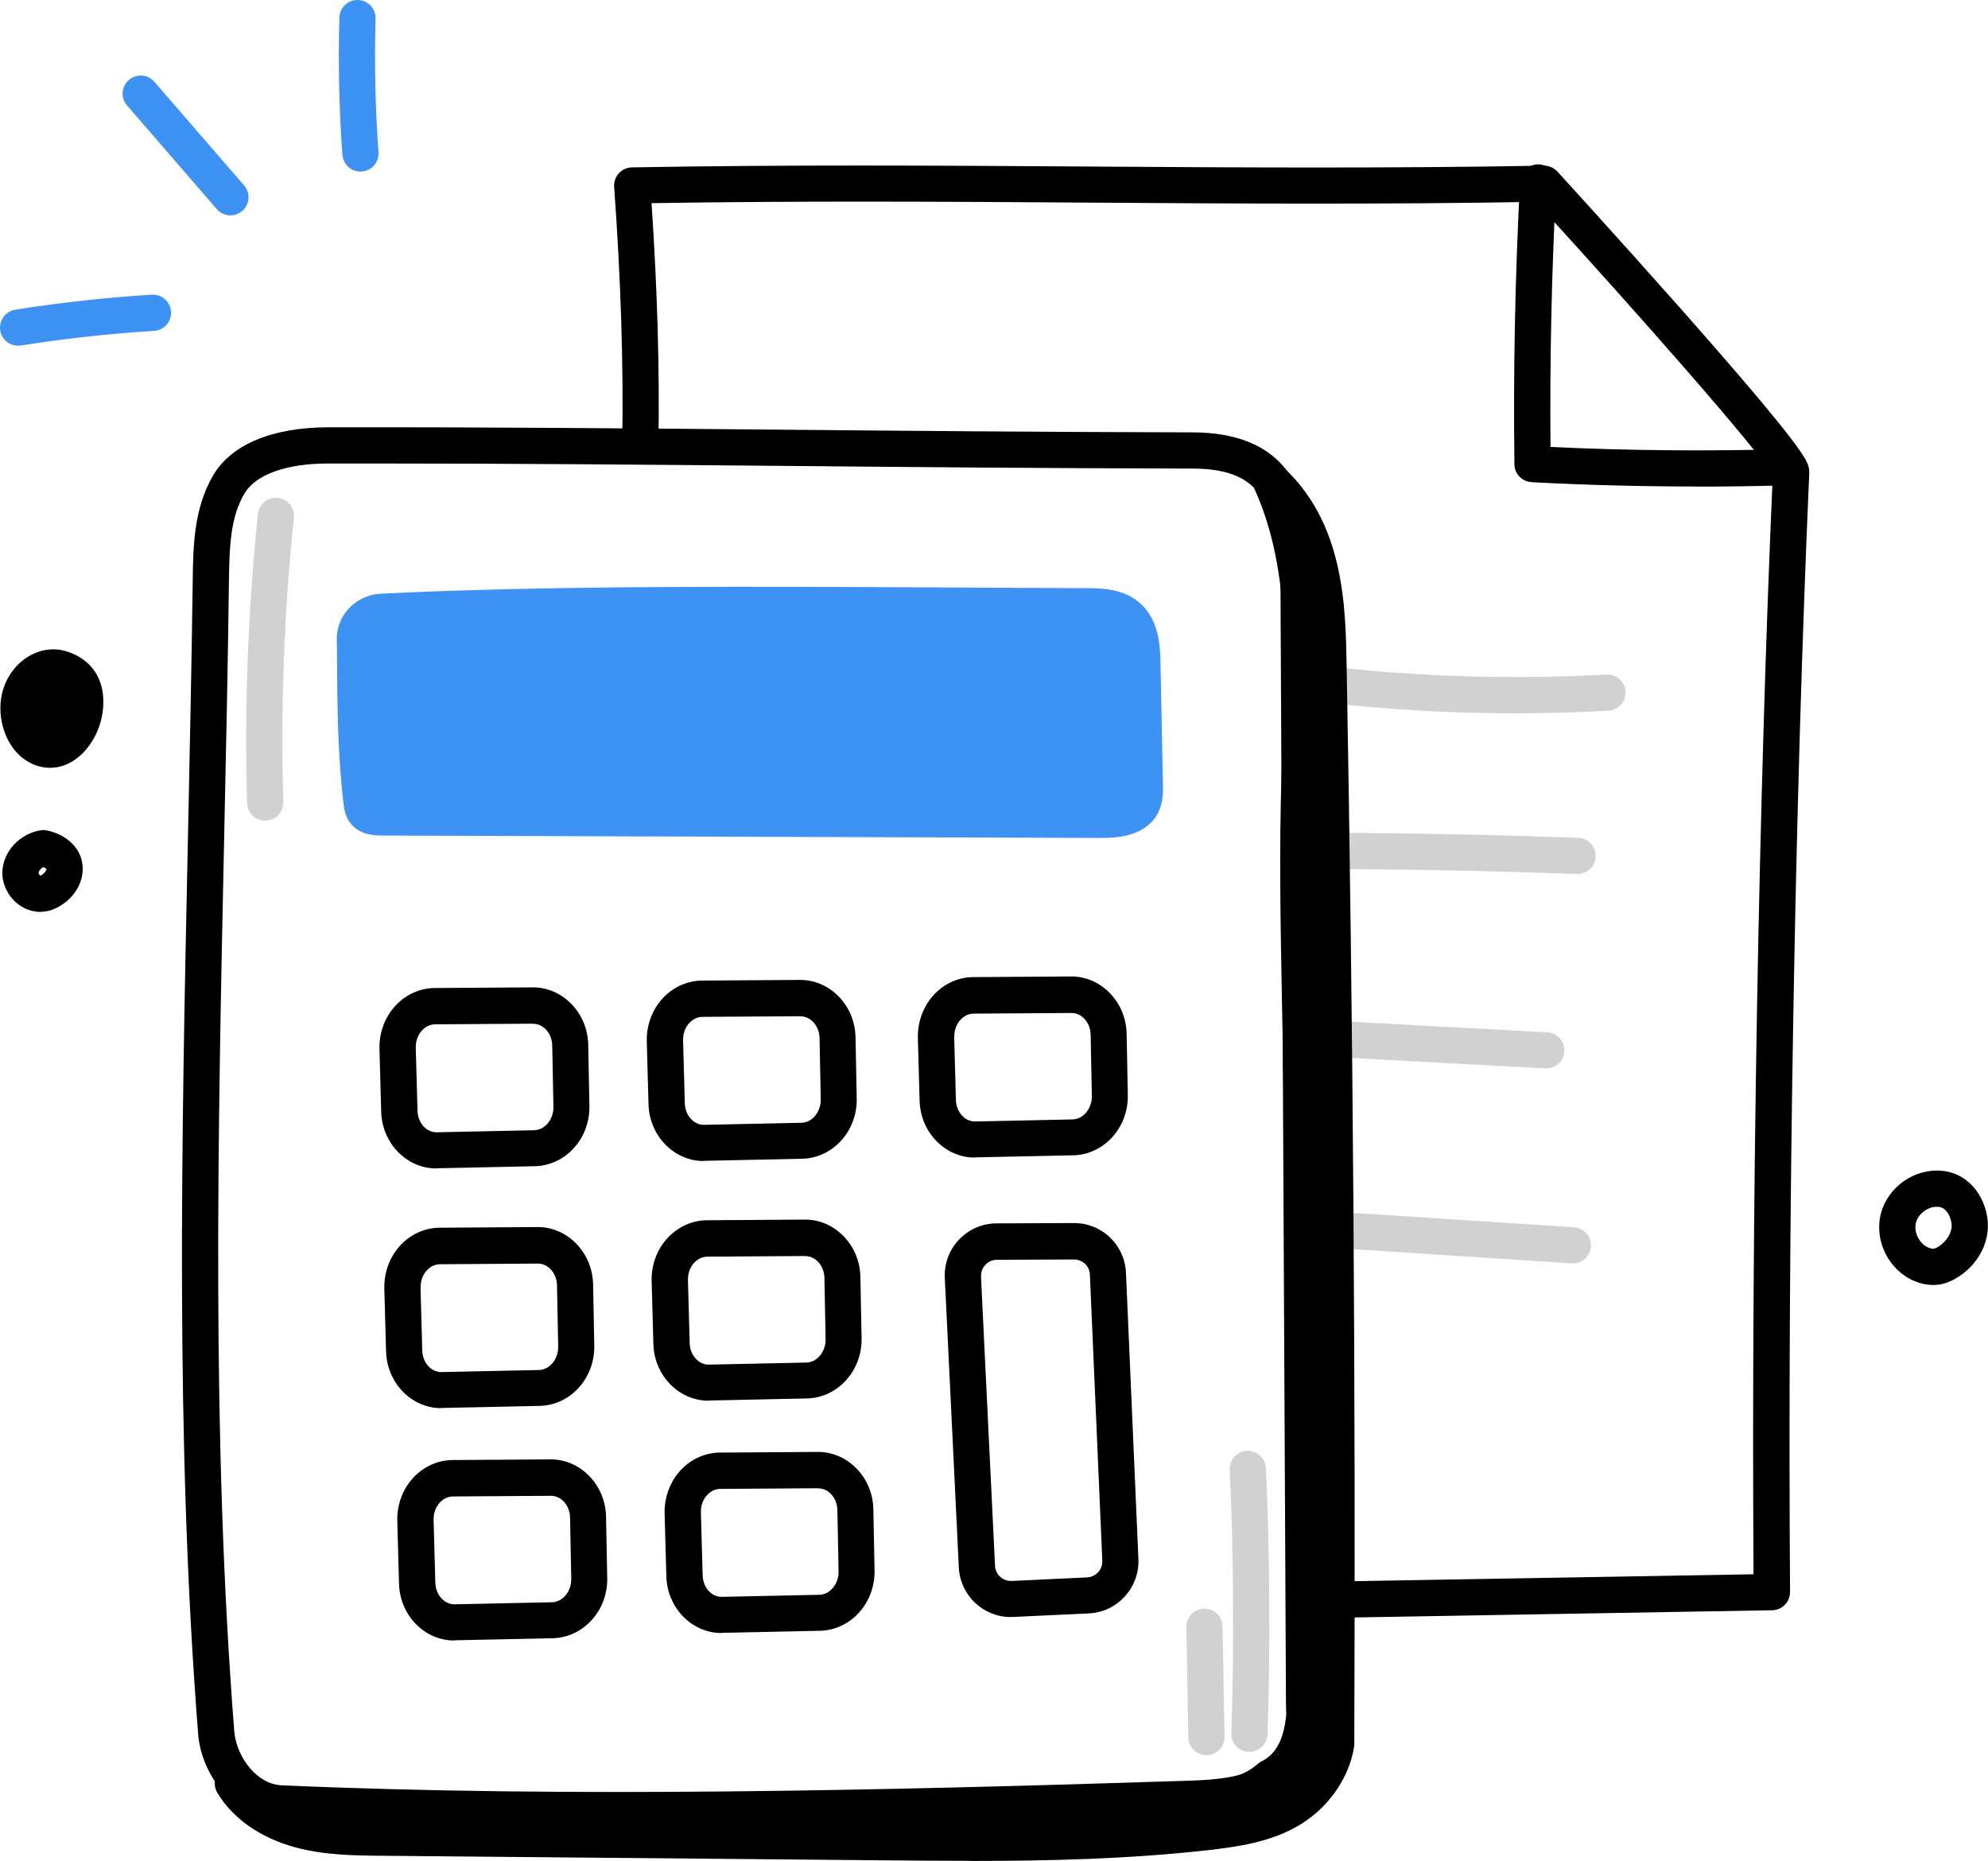 <?xml version="1.0" encoding="UTF-8"?>
<svg id="Layer_2" data-name="Layer 2" xmlns="http://www.w3.org/2000/svg" viewBox="0 0 183.99 172.2">
  <defs>
    <style>
      .cls-1 {
        fill: #3e92f4;
      }

      .cls-2 {
        fill: #d1d1d1;
      }
    </style>
  </defs>
  <g id="Layer_1-2" data-name="Layer 1">
    <g>
      <path d="M57.11,169.18c-10.66,0-21.14-.18-31.19-.62-4.05-.18-7.01-3.98-7.52-7.55-.03-.19-.05-.37-.06-.55-2.14-27.17-1.53-55.41-.95-82.72.17-7.94.34-16.16.45-24.15.04-2.91.08-6.52,1.88-9.59,1.68-2.87,5.47-4.45,10.67-4.46,14.94-.02,27.98.1,41.78.22,11.8.11,24.01.22,38.19.25,8.07.02,9.67,4.69,10.53,7.2l.11.31c.56,1.61.85,3.25.86,4.89l.52,105.59c.54,3.57-1.21,6.93-4.47,8.6-2.67,1.37-5.64,1.47-8.26,1.55-17.27.56-35.14,1.03-52.53,1.03ZM34.17,42.89c-1.25,0-2.51,0-3.78,0-3.91,0-6.74,1.03-7.78,2.8-1.25,2.13-1.38,4.75-1.42,7.94-.1,8-.28,16.22-.45,24.17-.58,27.23-1.18,55.39.94,82.39,0,.11.02.22.04.34.31,2.17,2.06,4.58,4.35,4.68,26.32,1.16,55.67.49,83.46-.41,2.27-.07,4.84-.16,6.84-1.18,1.5-.77,3.1-2.6,2.67-5.21-.01-.09-.02-.18-.02-.27l-.52-105.72c0-1.26-.23-2.54-.67-3.8l-.11-.33c-.79-2.31-1.68-4.92-7.36-4.93-14.2-.03-26.41-.14-38.22-.25-12.61-.11-24.59-.22-37.96-.22Z"/>
      <g>
        <path class="cls-1" d="M35.32,56.61c-.11,0-.22.02-.33.04-1.29.23-2.16,1.32-2.15,2.49.05,5.04.02,10.06.62,15.08.04.35.09.72.35.99.38.4,1.05.44,1.63.44,21.97.07,44.29.15,66.26.22,1.42,0,3.09-.11,3.84-1.17.43-.61.43-1.38.41-2.1-.08-3.78-.15-7.55-.23-11.33-.03-1.63-.2-3.5-1.69-4.47-1.01-.66-2.34-.69-3.59-.69-21.44-.07-46.26-.44-65.13.51Z"/>
        <path class="cls-1" d="M101.88,77.54c-.07,0-.13,0-.19,0-11.04-.03-22.16-.07-33.29-.11-11.02-.04-22.04-.08-32.97-.11-.63,0-1.95,0-2.85-.97-.63-.68-.73-1.49-.78-1.93-.54-4.51-.58-9.06-.61-13.46,0-.6,0-1.2-.02-1.8-.02-2.04,1.47-3.79,3.54-4.16.18-.03.36-.05.53-.06,0,0,0,0,0,0,15.62-.78,34.99-.67,53.72-.57,3.9.02,7.75.04,11.5.06,1.28,0,3.03.01,4.49.96,2.36,1.54,2.42,4.44,2.45,5.84l.23,11.33c.02.81.04,2.03-.72,3.1-1.27,1.8-3.71,1.88-5.03,1.88ZM35.11,73.96c.08,0,.19,0,.33,0,10.93.03,21.95.07,32.97.11,11.13.04,22.25.08,33.29.11.02,0,.04,0,.05,0,1.82,0,2.29-.29,2.42-.46.13-.18.12-.76.11-1.11l-.23-11.33c-.03-1.52-.2-2.63-.93-3.1-.63-.41-1.82-.42-2.68-.42-3.75-.01-7.6-.03-11.51-.06-18.68-.11-38.01-.22-53.53.56-.04,0-.08,0-.12.01-.5.09-.77.49-.77.82,0,.6.01,1.21.02,1.81.03,4.29.07,8.73.58,13.03Z"/>
      </g>
      <g>
        <path class="cls-2" d="M140.26,66.01c-5.28,0-10.57-.27-15.81-.8-.92-.09-1.59-.92-1.5-1.84.09-.92.91-1.59,1.84-1.5,7.91.8,15.95.99,23.89.55.92-.05,1.71.66,1.76,1.58.05.92-.66,1.71-1.58,1.77-2.86.16-5.73.24-8.61.24Z"/>
        <path class="cls-2" d="M146.01,80.88s-.04,0-.06,0c-7.43-.27-14.96-.43-22.4-.46-.93,0-1.67-.76-1.67-1.68,0-.93.77-1.67,1.68-1.67,7.47.03,15.04.19,22.5.46.92.03,1.65.81,1.61,1.74-.03.9-.78,1.61-1.67,1.61Z"/>
        <path class="cls-2" d="M143.11,98.87s-.06,0-.09,0l-19.63-1.06c-.92-.05-1.63-.84-1.58-1.76.05-.92.84-1.63,1.76-1.58l19.63,1.06c.92.05,1.63.84,1.58,1.76-.05.89-.79,1.58-1.67,1.58Z"/>
        <path class="cls-2" d="M145.57,116.91s-.07,0-.11,0l-21.04-1.37c-.92-.06-1.62-.86-1.56-1.78.06-.92.86-1.62,1.78-1.56l21.04,1.37c.92.06,1.62.86,1.56,1.78-.06.89-.79,1.57-1.67,1.57Z"/>
      </g>
      <path d="M121.11,149.74c-.91,0-1.66-.73-1.67-1.65-.02-.93.72-1.69,1.65-1.7l41.2-.71c-.21-33.23.47-71.98,1.78-101.69-1.39-2.38-12.06-14.52-21.92-25.31-13.96.25-27.95.16-41.47.07-13.18-.09-26.8-.17-40.38.05.54,8.01.75,15.3.64,22.23-.01.92-.76,1.65-1.67,1.65,0,0-.02,0-.03,0-.93-.02-1.66-.78-1.65-1.7.12-7.33-.13-15.08-.75-23.69-.03-.46.12-.91.43-1.25.31-.34.75-.54,1.21-.55,14.22-.26,28.46-.17,42.23-.08,13.75.09,27.97.18,42.15-.08.01,0,.02,0,.03,0,.47,0,.92.2,1.24.54.06.06,5.65,6.18,11.25,12.5,11.57,13.08,11.86,14.21,12.02,14.89.04.16.05.32.05.48-1.34,30.2-2.02,69.89-1.78,103.58,0,.92-.73,1.67-1.65,1.69l-42.86.74s-.02,0-.03,0Z"/>
      <path d="M157.02,45.02c-5.1,0-10.21-.13-15.27-.4-.88-.05-1.58-.77-1.59-1.65-.11-8.73.06-17.3.52-26.17.05-.92.84-1.63,1.76-1.59.92.05,1.63.83,1.59,1.76-.43,8.27-.6,16.27-.53,24.39,7.15.34,14.38.4,21.52.21.92-.03,1.7.7,1.72,1.63.03.92-.7,1.7-1.63,1.72-2.69.07-5.39.11-8.09.11Z"/>
      <path class="cls-1" d="M21.33,19.93c-.47,0-.94-.2-1.27-.58l-8.3-9.59c-.61-.7-.53-1.76.17-2.36.7-.61,1.76-.53,2.36.17l8.3,9.59c.61.7.53,1.76-.17,2.36-.32.27-.71.41-1.1.41Z"/>
      <path class="cls-1" d="M1.67,31.99c-.81,0-1.52-.59-1.65-1.41-.14-.91.48-1.77,1.39-1.92,4.17-.66,8.43-1.13,12.64-1.39.93-.06,1.72.65,1.78,1.57.06.92-.64,1.72-1.57,1.78-4.11.25-8.26.71-12.32,1.35-.09.01-.18.02-.26.02Z"/>
      <path class="cls-1" d="M33.36,15.88c-.87,0-1.6-.67-1.67-1.55-.31-4.21-.4-8.49-.28-12.7.03-.91.77-1.63,1.67-1.63.02,0,.03,0,.05,0,.93.03,1.65.8,1.63,1.72-.12,4.1-.03,8.26.27,12.36.07.92-.63,1.73-1.55,1.79-.04,0-.08,0-.12,0Z"/>
      <path d="M178.91,118.91c-.57,0-1.15-.12-1.72-.36-2.38-.99-3.75-3.72-3.12-6.22.64-2.5,3.13-4.25,5.71-3.98,2.69.28,4.17,2.79,4.2,5.01.03,1.86-1.02,3.7-2.73,4.8-.58.37-1.14.6-1.7.7-.21.04-.42.05-.64.05ZM179.26,111.67c-.85,0-1.73.66-1.94,1.48-.22.88.32,1.95,1.15,2.3.2.08.39.12.52.1.08-.01.22-.06.45-.21.72-.47,1.2-1.25,1.19-1.94,0-.54-.38-1.64-1.2-1.72h0c-.06,0-.11,0-.17,0Z"/>
      <g>
        <path d="M5.55,61.84c-1.45-.37-3.07.69-3.62,2.38-.55,1.69.03,3.79,1.31,4.68.4.28.86.45,1.33.47,1.46.05,2.77-1.44,3.19-3.16.22-.88.24-1.87-.1-2.68s-1.08-1.43-2.11-1.7Z"/>
        <path d="M4.64,71.05s-.1,0-.15,0c-.78-.03-1.55-.3-2.23-.78-1.86-1.31-2.71-4.2-1.94-6.57.84-2.55,3.31-4.08,5.63-3.48h0c1.51.39,2.69,1.36,3.23,2.67.45,1.07.51,2.39.18,3.73-.55,2.23-2.34,4.43-4.73,4.43ZM4.96,63.44c-.51,0-1.18.5-1.44,1.3-.35,1.06.08,2.37.68,2.79.15.1.3.16.43.17.48.02,1.24-.8,1.5-1.88.15-.63.15-1.24-.02-1.64-.14-.34-.49-.59-.98-.72-.05-.01-.11-.02-.17-.02Z"/>
      </g>
      <path d="M3.74,84.39c-.8,0-1.6-.31-2.25-.87-.84-.74-1.31-1.81-1.27-2.88.08-1.84,1.59-3.47,3.5-3.8.21-.04.43-.03.64.01,1.92.42,3.21,1.74,3.29,3.36.07,1.3-.6,2.59-1.79,3.43-.51.36-1.04.6-1.58.69-.18.03-.36.05-.54.05ZM3.78,81.04h0,0ZM4.01,80.24c-.25.13-.43.37-.44.54,0,.07.09.2.17.25.03-.01.09-.04.18-.1.23-.17.36-.38.39-.5-.04-.05-.13-.12-.3-.19Z"/>
      <path d="M40.39,108.13c-2.75,0-5.03-2.33-5.11-5.25l-.16-5.82c-.04-1.52.52-3,1.55-4.07.96-.99,2.23-1.55,3.57-1.56l9.06-.06h.03c2.76,0,5.05,2.37,5.11,5.29l.11,5.68c.06,3.02-2.21,5.52-5.06,5.58l-9.01.19s-.07,0-.1,0ZM49.34,94.73h0l-9.06.06c-.44,0-.86.19-1.19.53-.41.42-.63,1.02-.61,1.65h0l.16,5.82c.03,1.12.83,2.02,1.79,1.99l9.01-.19c.99-.02,1.8-1.01,1.78-2.16l-.11-5.68c-.02-1.11-.81-2.01-1.76-2.01Z"/>
      <path d="M65.13,107.44c-2.75,0-5.03-2.33-5.11-5.25l-.16-5.82c-.04-1.52.52-3,1.55-4.07.96-.99,2.23-1.55,3.57-1.56l9.06-.06h.03c2.76,0,5.05,2.37,5.11,5.29l.11,5.68c.06,3.02-2.21,5.52-5.06,5.58l-9.01.19s-.07,0-.1,0ZM74.08,94.04h0l-9.06.06c-.44,0-.86.19-1.19.53-.41.42-.63,1.02-.61,1.65h0l.16,5.82c.03,1.12.83,2.01,1.79,1.99l9.01-.19c.99-.02,1.8-1.01,1.78-2.16l-.11-5.68c-.02-1.11-.81-2.01-1.76-2.01Z"/>
      <path d="M40.84,130.31c-2.75,0-5.03-2.33-5.11-5.25l-.16-5.82h0c-.04-1.52.52-3,1.55-4.07.96-.99,2.23-1.55,3.57-1.56l9.06-.06h.03c2.76,0,5.05,2.37,5.11,5.29l.11,5.68c.06,3.02-2.21,5.52-5.06,5.58l-9.01.19s-.07,0-.1,0ZM38.92,119.16l.16,5.82c.03,1.12.83,2.01,1.79,1.99l9.01-.19c.99-.02,1.8-1.01,1.78-2.16l-.11-5.68c-.02-1.11-.81-2.01-1.76-2.01h0l-9.06.06c-.44,0-.86.19-1.19.53-.41.42-.63,1.02-.61,1.64h0Z"/>
      <path d="M65.58,129.62c-2.75,0-5.03-2.33-5.11-5.25l-.16-5.82c-.04-1.52.52-3,1.55-4.07.96-.99,2.23-1.55,3.57-1.56l9.06-.06h.03c2.76,0,5.05,2.37,5.11,5.29l.11,5.68c.06,3.02-2.21,5.52-5.06,5.58l-9.01.19s-.07,0-.1,0ZM74.53,116.23h0l-9.06.06c-.44,0-.86.19-1.19.53-.41.42-.63,1.02-.61,1.65h0l.16,5.82c.03,1.12.84,2.02,1.79,1.99l9.01-.19c.99-.02,1.8-1.01,1.78-2.16l-.11-5.68c-.02-1.11-.81-2.01-1.76-2.01Z"/>
      <path d="M42.04,151.81c-2.75,0-5.03-2.33-5.11-5.25l-.16-5.82c-.04-1.52.52-3,1.55-4.07.96-.99,2.23-1.55,3.57-1.56l9.06-.06h.03c2.76,0,5.05,2.37,5.11,5.29l.11,5.68c.06,3.02-2.21,5.52-5.06,5.58l-9.01.19s-.07,0-.1,0ZM50.99,138.42h0l-9.06.06c-.44,0-.86.19-1.19.53-.41.42-.63,1.02-.61,1.64h0l.16,5.82c.03,1.11.82,1.99,1.76,1.99.01,0,.02,0,.03,0l9.01-.19c.99-.02,1.8-1.01,1.78-2.16l-.11-5.68c-.02-1.11-.81-2.01-1.76-2.01Z"/>
      <path d="M66.78,151.12c-2.75,0-5.03-2.33-5.11-5.25l-.16-5.82c-.04-1.52.53-3,1.55-4.07.96-.99,2.23-1.55,3.57-1.56l9.06-.06h.03c2.76,0,5.05,2.37,5.11,5.29l.11,5.68c.06,3.02-2.21,5.52-5.06,5.58l-9.01.19s-.07,0-.1,0ZM75.73,137.72h0l-9.06.06c-.44,0-.86.19-1.19.53-.41.42-.63,1.02-.61,1.65h0l.16,5.82c.03,1.12.83,2.02,1.79,1.99l9.01-.19c.99-.02,1.8-1.01,1.78-2.16l-.11-5.68c-.02-1.11-.81-2.01-1.76-2.01Z"/>
      <path d="M90.22,107.12c-2.75,0-5.03-2.33-5.11-5.25l-.16-5.82h0c-.04-1.52.53-3,1.55-4.07.96-.99,2.23-1.55,3.57-1.56l9.06-.06h.03c2.76,0,5.05,2.37,5.11,5.29l.11,5.68c.06,3.02-2.21,5.52-5.06,5.58l-9.01.19s-.07,0-.1,0ZM88.31,95.97l.16,5.82c.03,1.12.84,2.02,1.79,1.99l9.01-.19c.99-.02,1.8-1.01,1.78-2.16l-.11-5.68c-.02-1.11-.81-2.01-1.76-2.01h0l-9.06.06c-.44,0-.86.19-1.19.53-.41.42-.63,1.02-.61,1.65h0Z"/>
      <path d="M93.55,149.64c-2.55,0-4.69-2.01-4.81-4.59l-1.3-26.79h0c-.06-1.33.4-2.59,1.32-3.55.91-.96,2.15-1.5,3.48-1.5l7.14-.03h.02c2.59,0,4.7,2.02,4.81,4.61l1.15,26.49c.11,2.64-1.94,4.9-4.58,5.02l-6.99.33c-.08,0-.16,0-.23,0ZM90.79,118.1l1.3,26.8c.04.81.72,1.43,1.54,1.4l6.99-.33c.81-.04,1.43-.73,1.4-1.53l-1.15-26.49c-.03-.79-.68-1.4-1.47-1.4h0l-7.14.03c-.4,0-.78.16-1.06.46-.28.29-.42.68-.4,1.08h0Z"/>
      <path class="cls-2" d="M24.54,75.95c-.9,0-1.65-.72-1.67-1.63-.26-8.9.08-17.9,1-26.75.1-.92.92-1.59,1.84-1.49.92.1,1.59.92,1.49,1.84-.91,8.7-1.24,17.55-.98,26.3.03.92-.7,1.7-1.63,1.72-.02,0-.03,0-.05,0Z"/>
      <path class="cls-2" d="M115.63,162.12s-.04,0-.06,0c-.92-.03-1.65-.81-1.61-1.73.27-7.51.21-17.08-.15-24.37-.05-.92.67-1.71,1.59-1.76.91-.05,1.71.67,1.76,1.59.36,7.38.42,17.06.15,24.65-.03.9-.78,1.62-1.67,1.62Z"/>
      <path class="cls-2" d="M111.65,162.42c-.91,0-1.65-.73-1.67-1.64-.03-1.33-.06-3.21-.09-5.09-.03-1.89-.06-3.77-.09-5.11-.02-.93.71-1.69,1.64-1.71.01,0,.02,0,.04,0,.91,0,1.65.73,1.67,1.64.03,1.35.06,3.24.09,5.14.03,1.87.06,3.74.09,5.06.02.93-.71,1.69-1.64,1.71-.01,0-.02,0-.04,0Z"/>
      <g>
        <path d="M117.55,44.38c3.87,8.36,3.03,18.02,2.73,27.23-.24,7.37-.08,14.74.06,22.11.38,20.89.54,41.78.48,62.67,0,3.03-.3,6.58-3.29,8.09-2.25,2-5.52,2.22-8.53,2.33-26.14.94-52.3,1.18-78.46.7-3.12-.06-6.58-.26-8.99-2.45,1.33,2.21,3.73,3.61,6.22,4.28,2.49.67,5.1.7,7.68.72,15.36.14,30.73.28,46.09.42,10.07.09,20.16.18,30.17-.95,2.56-.29,5.18-.68,7.44-1.94,2.25-1.25,4.09-3.56,4.52-6.19.13-33.27-.11-66.55-.71-99.82-.11-6.06-.45-12.68-5.4-17.21Z"/>
        <path d="M89.77,172.2c-2.77,0-5.52-.03-8.25-.05l-46.09-.42c-2.65-.02-5.39-.05-8.1-.78-3.22-.87-5.78-2.66-7.21-5.04-.43-.71-.27-1.63.37-2.16.64-.53,1.58-.5,2.19.06,1.93,1.76,4.83,1.96,7.89,2.02,26.01.48,52.37.24,78.37-.7,2.93-.11,5.71-.33,7.48-1.91.11-.1.23-.18.36-.24,1.95-.98,2.36-3.35,2.37-6.6.06-20.78-.1-41.85-.48-62.63l-.03-1.4c-.13-6.81-.26-13.85-.03-20.79.03-.94.07-1.88.1-2.82.31-8.11.63-16.5-2.68-23.65-.34-.72-.11-1.58.53-2.05.64-.47,1.53-.42,2.12.11,5.71,5.21,5.85,12.84,5.95,18.41.6,33.13.84,66.73.71,99.85,0,.09,0,.17-.02.26-.48,2.99-2.53,5.82-5.35,7.39-2.55,1.42-5.38,1.83-8.06,2.14-7.35.83-14.79,1.01-22.12,1.01ZM118.47,165.87c-.26.22-.53.42-.8.6.22-.1.44-.21.66-.33,1.91-1.06,3.3-2.92,3.66-4.87,0-.02,0-.05,0-.07-.5,1.81-1.51,3.59-3.51,4.68ZM123.66,161.41h0,0Z"/>
      </g>
    </g>
  </g>
</svg>